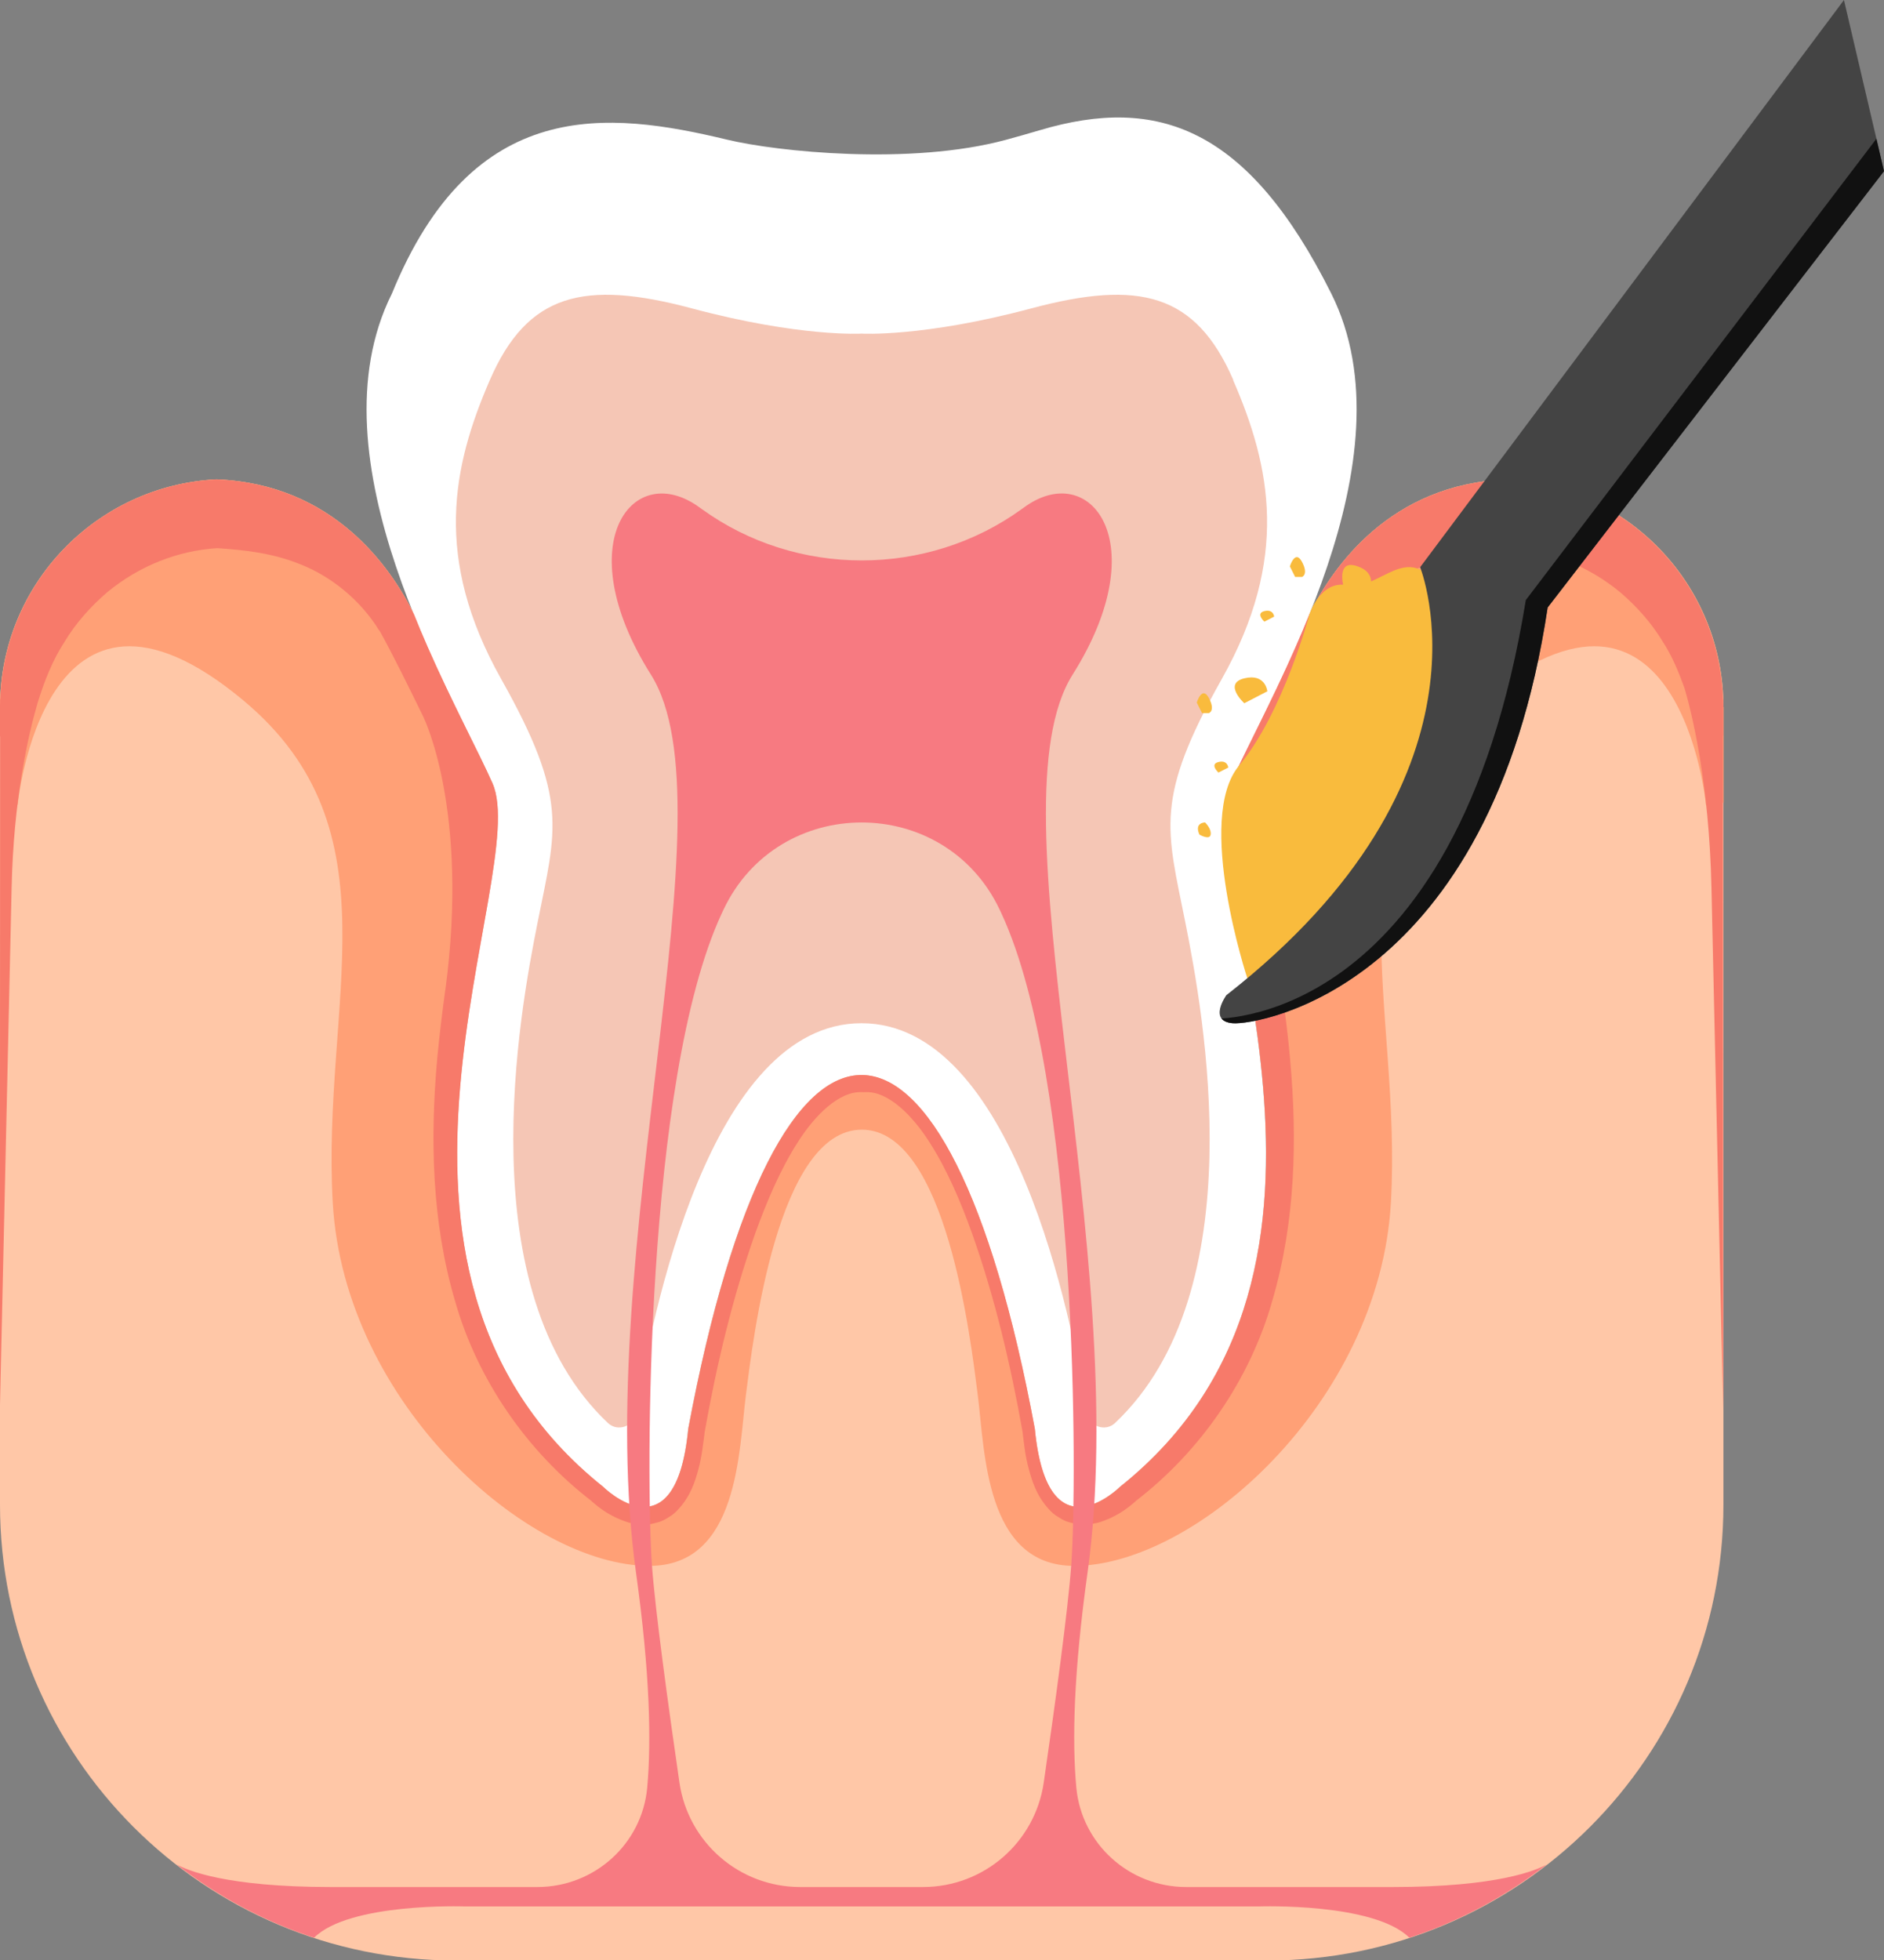 <?xml version="1.0" encoding="UTF-8"?>
<svg id="_레이어_2" data-name="레이어 2" xmlns="http://www.w3.org/2000/svg" xmlns:xlink="http://www.w3.org/1999/xlink" viewBox="0 0 157.22 163.54">
  <rect x="0" y="0" width="157.22" height="163.54" fill="#808080" stroke="none"/>
  <defs>
    <style>
      .cls-1 {
        fill: #f77a6a;
      }

      .cls-2 {
        fill: #fff;
      }

      .cls-3 {
        fill: #f5c6b5;
      }

      .cls-4 {
        fill: #f77a81;
      }

      .cls-5 {
        fill: #111;
      }

      .cls-6 {
        fill: #444;
      }

      .cls-7 {
        clip-path: url(#clippath);
      }

      .cls-8 {
        fill: #f9bb3d;
      }

      .cls-9 {
        fill: #ffc7a7;
      }

      .cls-10 {
        fill: none;
      }

      .cls-11 {
        fill: #ffa076;
      }
    </style>
    <clipPath id="clippath">
      <path class="cls-10" d="M153.88,0l-35.37,47.32s7.09,17.54-16.17,35.7c0,0-1.57,2.18,.55,2.34s21.49-2.95,26.26-34.68l28.07-36.4-3.34-14.27Z"/>
    </clipPath>
  </defs>
  <g id="Layer_1" data-name="Layer 1">
    <g>
      <path class="cls-9" d="M125.77,39.99c-9.78,.38-14.57,7.34-16.51,11.26-.35,.88-.71,1.73-1.08,2.57,0,.01-.02,.05-.02,.05h0c-2.09,4.76-4.29,8.84-5.45,11.46-3.35,7.54,13.62,40.44-9.22,58.68,0,0-6.08,6.08-7.13-4.82-3.63-19.55-9.01-29.45-14.41-29.52s-10.81,9.71-14.51,29.52c-1.05,10.9-7.12,4.82-7.12,4.82-22.84-18.23-5.87-51.13-9.22-58.68-1.16-2.62-3.36-6.7-5.45-11.46h0s-.01-.04-.02-.05c-.37-.84-.73-1.7-1.08-2.58-1.94-3.91-6.72-10.87-16.5-11.25C8,40.51,0,48.8,0,58.98V125.52c0,21,17.02,38.03,38.03,38.03H105.79c21,0,38.03-17.02,38.03-38.03V58.98c0-10.18-8-18.47-18.05-18.99Z"/>
      <path class="cls-11" d="M143.82,58.98c0-10.18-8-18.47-18.05-18.99-9.78,.38-14.57,7.34-16.51,11.26-.35,.88-.71,1.73-1.08,2.57,0,.01-.02,.05-.02,.05h0c-2.09,4.76-4.29,8.84-5.45,11.46-3.35,7.54,13.62,40.44-9.22,58.68,0,0-6.08,6.08-7.13-4.82-3.63-19.55-9.01-29.45-14.41-29.52-5.4-.07-10.81,9.71-14.51,29.52-1.05,10.9-7.12,4.82-7.12,4.82-22.84-18.23-5.87-51.13-9.22-58.68-1.16-2.62-3.36-6.7-5.45-11.46h0s-.01-.04-.02-.05c-.37-.84-.73-1.7-1.08-2.58-1.94-3.91-6.72-10.87-16.5-11.25C8,40.51,0,48.8,0,58.98v.4l1.47,7.8s2.16-22.67,18.85-8.74c13.02,10.87,6.49,25.22,7.45,41.92,.96,16.7,16.32,30.27,26.43,30.27,7.45,0,7.45-9.61,8.05-14.29,.6-4.68,2.64-22.1,9.67-22.1s9.07,17.42,9.67,22.1c.6,4.68,.6,14.29,8.05,14.29,10.1,0,25.46-13.57,26.43-30.27,.96-16.7-5.58-31.05,7.45-41.92,16.7-13.93,18.85,8.74,18.85,8.74l1.47-.22v-7.98Z"/>
      <g>
        <path class="cls-2" d="M102.71,65.34c3.35-7.54,15.3-27.03,8.38-40.86-6.92-13.83-14.46-16.55-24.31-13.62-.99,.29-1.93,.56-2.82,.8-7.99,2.17-19.17,.98-23.24,0-9.99-2.4-21.26-3.71-28.01,12.82-6.92,13.83,5.03,33.32,8.38,40.86,3.35,7.54-13.62,40.44,9.22,58.68,0,0,6.08,6.08,7.12-4.82,7.39-39.62,21.66-39.09,28.92,0,1.05,10.9,7.13,4.82,7.13,4.82,22.84-18.23,5.87-51.13,9.22-58.68Z"/>
        <path class="cls-3" d="M102.92,31.7c-3.14-7.23-7.86-8.38-16.87-5.97-9.01,2.41-14.15,2.1-14.15,2.1,0,0-5.13,.31-14.15-2.1-9.01-2.41-13.73-1.26-16.87,5.97-3.14,7.23-4.72,14.88,.94,24.94,5.66,10.06,4.61,12.47,3.04,20.33-1.49,7.46-5.82,30.71,5.87,41.74,.81,.77,2.17,.29,2.34-.82,1.26-7.97,6.18-32.53,18.82-32.53s17.56,24.56,18.82,32.53c.18,1.11,1.53,1.59,2.34,.82,11.69-11.02,7.36-34.27,5.87-41.74-1.57-7.86-2.62-10.27,3.04-20.33,5.66-10.06,4.09-17.71,.94-24.94Z"/>
      </g>
      <path class="cls-1" d="M143.82,58.98c0-.12-.02-.23-.02-.35v-.31s-.02,0-.02,0c-.35-9.87-8.19-17.81-18.01-18.32-9.78,.38-14.57,7.34-16.51,11.26-.35,.88-.71,1.73-1.08,2.57,0,.01-.02,.05-.02,.05h0c-2.09,4.76-4.29,8.84-5.45,11.46-3.35,7.54,13.62,40.44-9.22,58.68,0,0-6.08,6.08-7.13-4.82-3.63-19.55-9.01-29.45-14.41-29.52-5.4-.07-10.81,9.71-14.51,29.52-1.05,10.9-7.12,4.82-7.12,4.82-22.84-18.23-5.87-51.13-9.22-58.68-1.16-2.62-3.36-6.7-5.45-11.46h0s-.01-.04-.02-.05c-.37-.84-.73-1.7-1.08-2.58-1.94-3.91-6.72-10.87-16.5-11.25C8.22,40.5,.38,48.44,.03,58.31h-.02s0,.32,0,.32c0,.12-.02,.23-.02,.35v2.45s.01,0,.02,0l-.02,56.23s.74-32.67,.98-43.6c.16-7.39,1.38-12.7,2.15-15.36,.58-1.9,1.28-3.64,2.26-5.15,.97-1.61,2.21-2.97,3.55-4.13,2.69-2.22,5.89-3.48,9.19-3.69,2.41,.16,4.66,.41,7.03,1.38,2.45,.98,4.94,2.92,6.53,5.55l-.1-.22c1.36,2.45,2.56,4.95,3.79,7.44h-.01s3.82,7.73,1.8,22.74v-.06c-.26,1.93-.5,3.86-.68,5.82-.59,6.63-.45,13.52,1.48,20.11,1.87,6.61,6.01,12.57,11.39,16.72l-.13-.11c.95,.87,1.89,1.49,3.22,1.91,.68,.16,1.46,.27,2.26,.04,.41-.09,.77-.25,1.1-.48,.36-.2,.62-.45,.86-.72,.97-1.08,1.34-2.23,1.63-3.31,.28-1.06,.39-2.08,.52-3.11,1-5.62,2.33-11.21,4.21-16.53,.96-2.65,2.06-5.26,3.52-7.56,1.41-2.24,3.48-4.37,5.47-4.23,.02,0,.04,0,.06,0,.01,0,.02,0,.04,0,0,0,.02,0,.02,0,1.99-.14,4.05,1.99,5.47,4.23,1.46,2.3,2.57,4.91,3.52,7.56,1.89,5.32,3.21,10.91,4.21,16.53,.12,1.03,.23,2.05,.52,3.11,.29,1.08,.66,2.23,1.63,3.31,.23,.27,.5,.52,.86,.72,.33,.23,.69,.39,1.1,.48,.8,.23,1.58,.12,2.26-.04,1.33-.42,2.27-1.04,3.22-1.91l-.13,.11c5.39-4.15,9.52-10.11,11.39-16.72,1.93-6.59,2.08-13.48,1.48-20.11-.17-1.96-.42-3.89-.69-5.82l.02,.06c-2.02-15.01,1.8-22.75,1.8-22.75h-.01c1.24-2.48,2.44-4.99,3.79-7.43l-.1,.22c1.58-2.63,4.08-4.57,6.53-5.55,2.36-.97,4.61-1.22,7.03-1.38,3.3,.22,6.5,1.47,9.19,3.69,1.34,1.15,2.58,2.52,3.55,4.13,.75,1.15,1.3,2.47,1.8,3.85,.56,1.9,2.06,7.78,2.25,16.66,.24,10.93,.98,43.6,.98,43.6l-.02-56.25s.01,0,.02,0v-2.43Z"/>
      <path class="cls-4" d="M116.23,157.42h-17.25c-4.73,0-8.72-3.58-9.16-8.29-.36-3.88-.23-9.57,.93-17.9,3.75-26.91-8.21-63.9-1.24-74.95,6.97-11.05,1.44-18.02-4.08-13.93-.06,.04-.11,.08-.17,.12-7.89,5.71-18.8,5.71-26.69,0-.06-.04-.11-.08-.17-.12-5.53-4.08-11.05,2.88-4.08,13.93,6.97,11.05-4.99,48.05-1.24,74.95,1.16,8.33,1.28,14.02,.93,17.9-.43,4.71-4.42,8.29-9.16,8.29H27.59c-8.76,0-11.99-1.4-12.86-1.89,3.41,2.65,7.28,4.75,11.48,6.12,2.94-2.94,12.53-2.61,12.53-2.61H105.08s9.58-.33,12.53,2.61c4.2-1.37,8.07-3.47,11.48-6.12-.87,.49-4.1,1.89-12.86,1.89Zm-26.83-26.91c-.27,3.8-1.38,11.88-2.3,18.2-.73,5-5.01,8.71-10.07,8.71h-5.13s0,0,0,0h-5.13c-5.06,0-9.34-3.71-10.07-8.71-.92-6.32-2.03-14.4-2.3-18.2-.48-6.73-.62-40.4,5.82-54.29,.05-.12,.11-.23,.16-.34,4.59-9.69,18.45-9.69,23.04,0,.05,.11,.11,.23,.16,.34,6.43,13.89,6.3,47.57,5.82,54.29Z"/>
    </g>
  </g>
  <g id="_레이어_1-2" data-name="레이어 1">
    <path class="cls-8" d="M104.09,81.61s-4.39-13.31-.69-17.74,5.87-12.61,5.87-12.61c0,0,.91-2.92,3.2-2.43s4.55-2.99,6.76-.77,3.39,24.39-9.86,32.98c0,0-4.67,4-5.27,.58Z"/>
    <g>
      <path class="cls-6" d="M153.88,0l-35.37,47.32s7.09,17.54-16.17,35.7c0,0-1.57,2.18,.55,2.34s21.49-2.95,26.26-34.68l28.07-36.4-3.34-14.27Z"/>
      <g class="cls-7">
        <path class="cls-5" d="M101.12,84.99s20.36,1.07,26.21-34.93L162.24,4.14l13.71,90.2-66.51,11.5-8.32-20.84Z"/>
      </g>
    </g>
    <path class="cls-8" d="M99.87,58.61l.44,.88h.57s.57-.19,0-1.26-1.01,.38-1.01,.38Z"/>
    <path class="cls-8" d="M107.64,47.25l.44,.88h.57s.57-.19,0-1.26-1.01,.38-1.01,.38Z"/>
    <path class="cls-8" d="M114.57,48.62s.69-.57,.88-.57,1.58,1.01,.32,1.45-1.2-.88-1.2-.88Z"/>
    <path class="cls-8" d="M100.08,69.62s.88,.51,.95,0-.47-1.01-.47-1.01c0,0-.92,0-.47,1.01Z"/>
    <path class="cls-8" d="M101.68,64.45s-.76-.69,0-.88,.82,.46,.82,.46l-.82,.42Z"/>
    <path class="cls-8" d="M105.51,51.86s-.76-.69,0-.88,.82,.46,.82,.46l-.82,.42Z"/>
    <path class="cls-8" d="M103.83,58.66s-1.78-1.63,0-2.07,1.93,1.08,1.93,1.08l-1.93,1Z"/>
    <path class="cls-8" d="M112.13,48.98s-.66-2.32,1.09-1.76,1.07,1.93,1.07,1.93l-2.16-.16Z"/>
  </g>
</svg>